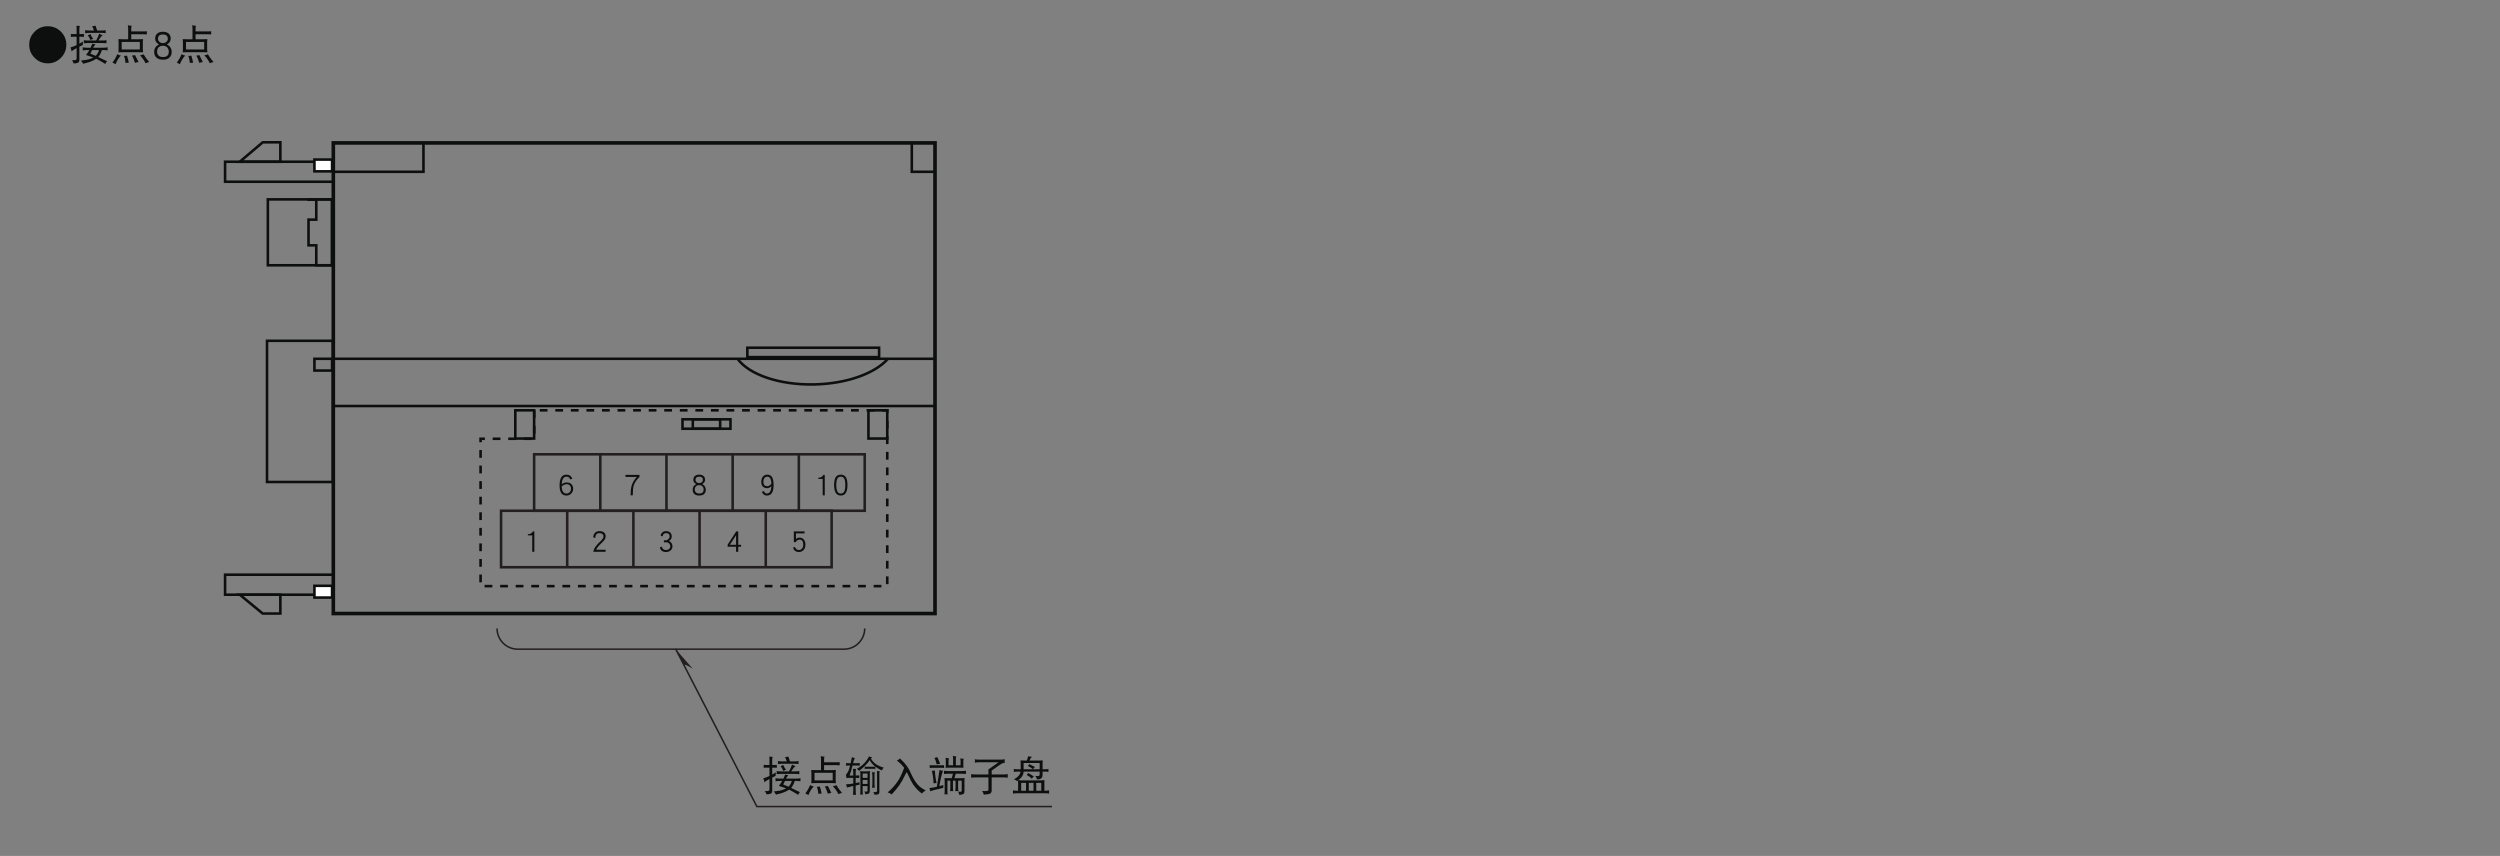 <?xml version="1.0" encoding="UTF-8"?>
<svg xmlns="http://www.w3.org/2000/svg" xmlns:xlink="http://www.w3.org/1999/xlink" width="481.89pt" height="164.99pt" viewBox="0 0 481.89 164.99" version="1.2">
<rect x="0" y="0" width="481.89" height="164.99" fill="#808080" stroke="none"/>
<defs>
<g>
<symbol overflow="visible" id="glyph0-0">
<path style="stroke:none;" d=""/>
</symbol>
<symbol overflow="visible" id="glyph0-1">
<path style="stroke:none;" d="M 0.438 -4.969 C 0.453 -4.875 0.469 -4.797 0.469 -4.703 C 0.469 -4.594 0.453 -4.484 0.438 -4.391 C 0.562 -4.406 0.688 -4.422 0.812 -4.422 L 1.562 -4.422 L 1.562 -2.812 C 1.172 -2.625 0.781 -2.484 0.375 -2.359 C 0.5 -2.062 0.578 -1.812 0.594 -1.594 C 0.766 -1.781 1.094 -1.984 1.562 -2.234 L 1.562 -0.203 C 1.562 -0.016 1.406 0.094 1.094 0.094 L 0.656 0.094 C 0.812 0.25 0.906 0.453 0.969 0.719 C 1.328 0.719 1.609 0.672 1.797 0.594 C 1.984 0.516 2.094 0.344 2.094 0.094 L 2.094 -2.516 C 2.281 -2.609 2.5 -2.719 2.75 -2.828 C 2.75 -2.938 2.75 -3.172 2.781 -3.516 C 2.547 -3.359 2.312 -3.203 2.094 -3.078 L 2.094 -4.422 L 2.625 -4.422 C 2.75 -4.422 2.875 -4.406 3 -4.391 C 2.969 -4.484 2.969 -4.594 2.969 -4.703 C 2.969 -4.797 2.969 -4.875 3 -4.969 C 2.875 -4.953 2.75 -4.938 2.625 -4.938 L 2.094 -4.938 L 2.094 -5.969 C 2.094 -6.172 2.125 -6.359 2.188 -6.516 C 1.938 -6.516 1.734 -6.516 1.531 -6.547 C 1.547 -6.375 1.562 -6.203 1.562 -6.047 L 1.562 -4.938 L 0.812 -4.938 C 0.688 -4.938 0.562 -4.953 0.438 -4.969 Z M 5.219 -6.547 C 4.984 -6.5 4.766 -6.469 4.562 -6.453 C 4.672 -6.219 4.797 -5.953 4.906 -5.625 L 4 -5.625 C 3.734 -5.625 3.453 -5.641 3.188 -5.703 C 3.203 -5.594 3.219 -5.484 3.219 -5.391 C 3.219 -5.281 3.203 -5.188 3.188 -5.109 C 3.453 -5.141 3.734 -5.172 4 -5.172 L 6.375 -5.172 C 6.641 -5.172 6.906 -5.141 7.188 -5.109 C 7.156 -5.188 7.156 -5.281 7.156 -5.391 C 7.156 -5.484 7.156 -5.594 7.188 -5.703 C 6.906 -5.641 6.641 -5.625 6.375 -5.625 L 5.516 -5.625 C 5.406 -5.953 5.297 -6.25 5.219 -6.547 Z M 4.219 -4.938 C 4.078 -4.844 3.906 -4.781 3.719 -4.734 C 3.906 -4.453 4.094 -4.125 4.25 -3.766 C 4.406 -3.891 4.562 -3.969 4.75 -4.016 C 4.516 -4.328 4.344 -4.641 4.219 -4.938 Z M 5.906 -5.016 C 5.781 -4.594 5.578 -4.156 5.328 -3.703 L 3.75 -3.703 C 3.469 -3.703 3.203 -3.719 2.938 -3.766 C 2.953 -3.641 2.969 -3.547 2.969 -3.453 C 2.969 -3.359 2.953 -3.25 2.938 -3.172 C 3.203 -3.203 3.469 -3.219 3.75 -3.219 L 6.531 -3.219 C 6.797 -3.219 7.062 -3.203 7.328 -3.172 C 7.312 -3.25 7.312 -3.359 7.312 -3.453 C 7.312 -3.547 7.312 -3.641 7.328 -3.766 C 7.062 -3.719 6.797 -3.703 6.531 -3.703 L 5.75 -3.703 C 6.062 -4.188 6.328 -4.531 6.594 -4.734 C 6.406 -4.766 6.172 -4.859 5.906 -5.016 Z M 4.594 -3.109 C 4.484 -2.797 4.375 -2.547 4.266 -2.312 L 3.531 -2.312 C 3.25 -2.312 2.984 -2.344 2.719 -2.391 C 2.734 -2.266 2.75 -2.172 2.75 -2.078 C 2.75 -1.969 2.734 -1.875 2.719 -1.797 C 2.984 -1.828 3.25 -1.859 3.531 -1.859 L 4.016 -1.859 C 3.891 -1.641 3.688 -1.328 3.375 -0.906 C 3.891 -0.75 4.359 -0.578 4.766 -0.438 C 4.609 -0.359 4.469 -0.266 4.281 -0.203 C 3.844 -0.031 3.203 0.094 2.375 0.172 C 2.562 0.359 2.719 0.547 2.812 0.781 C 3.531 0.625 4.156 0.438 4.688 0.188 C 4.922 0.078 5.141 -0.047 5.328 -0.188 C 5.438 -0.141 5.547 -0.078 5.641 -0.031 C 6.25 0.297 6.734 0.594 7.094 0.828 C 7.156 0.641 7.266 0.469 7.438 0.297 C 6.859 0.016 6.281 -0.266 5.734 -0.516 C 5.828 -0.609 5.922 -0.734 6 -0.875 C 6.188 -1.156 6.328 -1.484 6.438 -1.859 L 6.75 -1.859 C 7.016 -1.859 7.281 -1.828 7.562 -1.797 C 7.531 -1.875 7.531 -1.969 7.531 -2.078 C 7.531 -2.172 7.531 -2.266 7.562 -2.391 C 7.281 -2.344 7.016 -2.312 6.75 -2.312 L 4.75 -2.312 C 4.75 -2.312 4.75 -2.328 4.766 -2.344 C 4.859 -2.562 5.016 -2.766 5.219 -2.938 C 4.953 -2.984 4.75 -3.047 4.594 -3.109 Z M 5.875 -1.859 C 5.766 -1.484 5.625 -1.188 5.453 -0.984 C 5.391 -0.906 5.297 -0.828 5.219 -0.75 C 4.875 -0.891 4.547 -1.031 4.219 -1.172 C 4.328 -1.406 4.438 -1.625 4.547 -1.859 Z M 5.875 -1.859 "/>
</symbol>
<symbol overflow="visible" id="glyph0-2">
<path style="stroke:none;" d="M 1.406 -1.078 C 1.141 -0.438 0.828 0.109 0.469 0.547 C 0.672 0.625 0.859 0.734 1.062 0.891 C 1.328 0.203 1.672 -0.359 2.094 -0.797 C 1.797 -0.859 1.562 -0.953 1.406 -1.078 Z M 3.281 -0.797 C 3.172 -0.75 2.969 -0.734 2.688 -0.734 C 2.875 -0.266 2.969 0.172 2.969 0.609 C 3.125 0.594 3.359 0.578 3.625 0.578 C 3.547 0.203 3.438 -0.25 3.281 -0.797 Z M 4.812 -0.906 C 4.578 -0.828 4.391 -0.797 4.219 -0.797 C 4.453 -0.438 4.641 0.031 4.812 0.609 C 5.016 0.531 5.234 0.484 5.5 0.453 Z M 6.469 -1.047 C 6.25 -0.938 6.016 -0.875 5.781 -0.859 C 6.281 -0.297 6.641 0.203 6.844 0.688 C 7.078 0.562 7.312 0.5 7.562 0.453 C 7.094 -0.078 6.734 -0.578 6.469 -1.047 Z M 3.438 -6.656 C 3.469 -6.438 3.5 -6.219 3.5 -6.016 L 3.5 -3.938 L 2.656 -3.938 C 2.297 -3.938 1.953 -3.953 1.625 -3.969 C 1.625 -3.781 1.625 -3.594 1.656 -3.422 L 1.656 -2.047 C 1.656 -1.828 1.641 -1.625 1.625 -1.422 C 1.953 -1.438 2.297 -1.453 2.656 -1.453 L 5.328 -1.453 C 5.688 -1.453 6.031 -1.438 6.375 -1.422 C 6.344 -1.625 6.328 -1.828 6.328 -2.047 L 6.328 -3.422 C 6.328 -3.594 6.344 -3.781 6.375 -3.969 C 6.031 -3.953 5.688 -3.938 5.328 -3.938 L 4.094 -3.938 L 4.094 -4.906 L 6.312 -4.906 C 6.656 -4.906 6.922 -4.891 7.125 -4.875 C 7.094 -4.969 7.094 -5.078 7.094 -5.203 C 7.094 -5.281 7.094 -5.375 7.125 -5.484 C 6.828 -5.453 6.562 -5.453 6.312 -5.453 L 4.094 -5.453 L 4.094 -6.016 C 4.094 -6.234 4.125 -6.406 4.188 -6.547 C 3.891 -6.547 3.641 -6.578 3.438 -6.656 Z M 5.75 -1.969 L 2.25 -1.969 L 2.25 -3.422 L 5.75 -3.422 Z M 5.75 -1.969 "/>
</symbol>
<symbol overflow="visible" id="glyph0-3">
<path style="stroke:none;" d="M 0.312 -5.312 C 0.328 -5.234 0.344 -5.156 0.344 -5.078 C 0.344 -4.969 0.328 -4.875 0.312 -4.797 C 0.422 -4.812 0.531 -4.828 0.656 -4.828 L 1.109 -4.828 C 1.062 -4.594 1 -4.406 0.953 -4.25 C 0.844 -3.891 0.734 -3.641 0.625 -3.484 C 0.531 -3.297 0.422 -3.172 0.312 -3.078 C 0.344 -2.859 0.375 -2.641 0.406 -2.422 C 0.578 -2.438 0.75 -2.453 0.906 -2.453 L 1.719 -2.453 L 1.719 -1.359 C 1.266 -1.281 0.812 -1.234 0.312 -1.203 C 0.406 -1.016 0.469 -0.812 0.5 -0.594 C 0.891 -0.703 1.297 -0.797 1.719 -0.891 L 1.719 -0.078 C 1.719 0.234 1.688 0.531 1.656 0.828 C 1.75 0.812 1.844 0.797 1.938 0.797 C 2.031 0.797 2.141 0.812 2.25 0.828 C 2.203 0.531 2.188 0.234 2.188 -0.078 L 2.188 -0.984 C 2.422 -1.047 2.688 -1.094 2.938 -1.141 C 2.906 -1.219 2.906 -1.297 2.906 -1.391 C 2.906 -1.469 2.906 -1.547 2.938 -1.625 C 2.703 -1.562 2.438 -1.5 2.188 -1.453 L 2.188 -2.453 C 2.406 -2.453 2.641 -2.438 2.906 -2.422 C 2.875 -2.5 2.875 -2.578 2.875 -2.656 C 2.875 -2.766 2.875 -2.844 2.906 -2.938 C 2.641 -2.922 2.406 -2.906 2.188 -2.906 L 2.188 -3.703 C 2.188 -3.891 2.219 -4.047 2.281 -4.172 C 2.031 -4.172 1.828 -4.172 1.656 -4.203 C 1.688 -3.938 1.719 -3.672 1.719 -3.422 L 1.719 -2.906 L 1 -2.906 C 1.188 -3.375 1.391 -4.016 1.578 -4.828 L 2.656 -4.828 C 2.766 -4.828 2.875 -4.812 3 -4.797 C 2.969 -4.875 2.969 -4.969 2.969 -5.078 C 2.969 -5.156 2.969 -5.234 3 -5.312 C 2.875 -5.297 2.766 -5.281 2.656 -5.281 L 1.703 -5.281 C 1.703 -5.328 1.719 -5.406 1.734 -5.469 C 1.828 -5.859 1.922 -6.141 2.062 -6.281 C 1.812 -6.312 1.609 -6.359 1.438 -6.422 C 1.359 -6 1.281 -5.625 1.219 -5.281 L 0.656 -5.281 C 0.531 -5.281 0.422 -5.297 0.312 -5.312 Z M 4.75 -6.594 C 4.531 -6.141 4.234 -5.703 3.859 -5.297 C 3.469 -4.875 2.969 -4.5 2.406 -4.203 C 2.594 -4.062 2.75 -3.922 2.844 -3.797 C 3.688 -4.422 4.375 -5.125 4.906 -5.875 C 5.109 -5.469 5.375 -5.109 5.703 -4.844 C 5.766 -4.781 5.859 -4.703 5.969 -4.625 C 5.875 -4.609 5.781 -4.594 5.688 -4.594 L 4.219 -4.594 C 4.109 -4.594 4 -4.609 3.906 -4.625 C 3.922 -4.562 3.938 -4.484 3.938 -4.422 C 3.938 -4.328 3.922 -4.25 3.906 -4.172 C 4 -4.188 4.109 -4.203 4.219 -4.203 L 5.688 -4.203 C 5.781 -4.203 5.891 -4.188 6 -4.172 C 5.969 -4.25 5.969 -4.328 5.969 -4.422 C 5.969 -4.484 5.969 -4.547 5.984 -4.609 C 6.297 -4.375 6.719 -4.125 7.219 -3.875 C 7.297 -4.094 7.438 -4.266 7.594 -4.422 C 6.906 -4.625 6.391 -4.875 6.031 -5.141 C 5.656 -5.422 5.359 -5.766 5.125 -6.172 C 5.203 -6.266 5.281 -6.344 5.375 -6.422 C 5.141 -6.438 4.938 -6.5 4.75 -6.594 Z M 3.031 -3.766 C 3.062 -3.578 3.094 -3.406 3.094 -3.219 L 3.094 0.297 C 3.094 0.453 3.062 0.609 3.031 0.781 C 3.125 0.75 3.219 0.75 3.312 0.75 C 3.406 0.75 3.5 0.75 3.594 0.781 C 3.547 0.609 3.531 0.453 3.531 0.297 L 3.531 -0.875 L 4.469 -0.875 L 4.469 -0.047 C 4.469 0.062 4.453 0.125 4.422 0.156 C 4.391 0.188 4.312 0.203 4.219 0.203 C 4.156 0.203 4.031 0.188 3.844 0.172 C 3.953 0.328 4.031 0.5 4.062 0.719 C 4.438 0.688 4.672 0.609 4.781 0.484 C 4.859 0.422 4.906 0.266 4.906 0.062 L 4.906 -3.219 C 4.906 -3.406 4.922 -3.578 4.969 -3.766 C 4.75 -3.719 4.531 -3.703 4.312 -3.703 L 3.625 -3.703 C 3.422 -3.703 3.219 -3.719 3.031 -3.766 Z M 3.531 -1.281 L 3.531 -2.047 L 4.469 -2.047 L 4.469 -1.281 Z M 3.531 -2.453 L 3.531 -3.281 L 4.469 -3.281 L 4.469 -2.453 Z M 5.328 -3.547 C 5.375 -3.312 5.406 -3.078 5.406 -2.859 L 5.406 -1.312 C 5.406 -1.062 5.375 -0.797 5.328 -0.547 C 5.422 -0.562 5.5 -0.562 5.594 -0.562 C 5.688 -0.562 5.781 -0.562 5.875 -0.547 C 5.828 -0.797 5.812 -1.062 5.812 -1.312 L 5.812 -3.109 C 5.812 -3.266 5.844 -3.406 5.906 -3.516 C 5.688 -3.516 5.5 -3.516 5.328 -3.547 Z M 6.281 -3.766 C 6.297 -3.609 6.312 -3.484 6.312 -3.359 L 6.312 0.062 C 6.312 0.219 6.188 0.297 5.938 0.297 L 5.562 0.297 C 5.688 0.438 5.766 0.594 5.812 0.797 C 6.109 0.797 6.344 0.766 6.5 0.719 C 6.656 0.641 6.75 0.516 6.75 0.297 L 6.75 -3.281 C 6.75 -3.453 6.781 -3.594 6.844 -3.734 C 6.641 -3.734 6.453 -3.734 6.281 -3.766 Z M 6.281 -3.766 "/>
</symbol>
<symbol overflow="visible" id="glyph0-4">
<path style="stroke:none;" d="M 3.531 -4.391 C 3.109 -3.219 2.672 -2.297 2.188 -1.641 C 1.641 -0.875 1.031 -0.219 0.344 0.344 C 0.656 0.438 0.922 0.578 1.125 0.75 C 1.625 0.203 2.125 -0.375 2.562 -0.984 C 2.984 -1.578 3.375 -2.266 3.734 -3.047 C 3.844 -3.25 3.938 -3.422 4.031 -3.578 C 4.188 -3.281 4.344 -2.984 4.469 -2.688 C 4.719 -2.109 4.984 -1.594 5.281 -1.156 C 5.75 -0.469 6.312 0.109 6.969 0.578 C 7.094 0.375 7.328 0.172 7.688 -0.047 C 7.062 -0.344 6.547 -0.703 6.172 -1.125 C 5.734 -1.609 5.344 -2.234 4.984 -3 C 4.688 -3.719 4.391 -4.266 4.109 -4.656 C 3.766 -5.156 3.281 -5.656 2.719 -6.203 C 2.547 -6.016 2.344 -5.875 2.125 -5.766 C 2.609 -5.438 3.062 -5.016 3.469 -4.469 C 3.484 -4.438 3.5 -4.422 3.531 -4.391 Z M 3.531 -4.391 "/>
</symbol>
<symbol overflow="visible" id="glyph0-5">
<path style="stroke:none;" d="M 1.938 -6.453 C 1.734 -6.375 1.531 -6.328 1.375 -6.312 C 1.547 -5.984 1.688 -5.562 1.812 -5.047 C 2 -5.094 2.219 -5.141 2.469 -5.172 Z M 0.438 -4.906 C 0.453 -4.812 0.469 -4.734 0.469 -4.625 C 0.469 -4.531 0.453 -4.453 0.438 -4.359 C 0.562 -4.375 0.688 -4.391 0.812 -4.391 L 2.875 -4.391 C 2.984 -4.391 3.125 -4.375 3.25 -4.359 C 3.219 -4.453 3.219 -4.531 3.219 -4.625 C 3.219 -4.734 3.219 -4.812 3.25 -4.906 C 3.125 -4.891 2.984 -4.875 2.875 -4.875 L 0.812 -4.875 C 0.688 -4.875 0.562 -4.891 0.438 -4.906 Z M 1.469 -3.859 C 1.281 -3.828 1.078 -3.828 0.875 -3.828 C 1.078 -2.953 1.188 -2.141 1.188 -1.391 C 1.391 -1.422 1.578 -1.453 1.781 -1.453 C 1.578 -2.344 1.484 -3.156 1.469 -3.859 Z M 2.344 -3.969 C 2.156 -2.656 1.984 -1.578 1.828 -0.734 C 1.375 -0.625 0.891 -0.547 0.406 -0.484 C 0.5 -0.234 0.547 -0.031 0.562 0.141 C 0.922 -0.016 1.75 -0.219 3.062 -0.516 C 3.062 -0.609 3.062 -0.797 3.094 -1.078 C 2.828 -0.984 2.578 -0.922 2.312 -0.859 C 2.547 -2.234 2.781 -3.219 3.031 -3.828 C 2.75 -3.844 2.516 -3.891 2.344 -3.969 Z M 4.906 -6.703 C 4.938 -6.5 4.969 -6.297 4.969 -6.109 L 4.969 -4.875 L 4.094 -4.875 L 4.094 -5.859 C 4.094 -5.969 4.125 -6.094 4.188 -6.219 C 3.938 -6.234 3.703 -6.266 3.5 -6.312 C 3.531 -6.188 3.562 -6.047 3.562 -5.906 L 3.562 -4.859 C 3.562 -4.703 3.531 -4.531 3.5 -4.391 C 3.688 -4.406 3.859 -4.422 4.062 -4.422 L 6.5 -4.422 C 6.641 -4.422 6.812 -4.406 6.969 -4.391 C 6.938 -4.547 6.938 -4.719 6.938 -4.875 L 6.938 -5.656 C 6.938 -5.844 6.953 -5.984 7.031 -6.141 C 6.75 -6.141 6.531 -6.172 6.328 -6.203 C 6.375 -6.062 6.406 -5.922 6.406 -5.797 L 6.406 -4.875 L 5.5 -4.875 L 5.5 -6.109 C 5.5 -6.312 5.531 -6.469 5.594 -6.594 C 5.312 -6.594 5.094 -6.625 4.906 -6.703 Z M 3.188 -3.828 C 3.203 -3.719 3.219 -3.609 3.219 -3.516 C 3.219 -3.406 3.203 -3.297 3.188 -3.203 C 3.469 -3.234 3.766 -3.25 4.062 -3.25 L 4.938 -3.25 L 4.703 -2.391 L 3.906 -2.391 C 3.703 -2.391 3.5 -2.391 3.312 -2.422 C 3.328 -2.141 3.344 -1.875 3.344 -1.594 L 3.344 0.141 C 3.344 0.344 3.328 0.547 3.312 0.75 C 3.406 0.719 3.5 0.719 3.594 0.719 C 3.688 0.719 3.797 0.719 3.906 0.75 C 3.875 0.547 3.875 0.344 3.875 0.141 L 3.875 -1.906 L 4.438 -1.906 L 4.438 -0.703 C 4.438 -0.422 4.406 -0.156 4.375 0.125 C 4.469 0.094 4.578 0.094 4.688 0.094 C 4.781 0.094 4.891 0.094 5 0.125 C 4.953 -0.156 4.938 -0.422 4.938 -0.703 L 4.938 -1.906 L 5.438 -1.906 L 5.438 -0.703 C 5.438 -0.422 5.406 -0.156 5.375 0.125 C 5.469 0.094 5.578 0.094 5.688 0.094 C 5.781 0.094 5.891 0.094 6 0.125 C 5.953 -0.156 5.938 -0.422 5.938 -0.703 L 5.938 -1.906 L 6.625 -1.906 L 6.625 -0.078 C 6.625 0.141 6.547 0.234 6.406 0.234 C 6.266 0.234 6.109 0.219 5.938 0.203 C 6.062 0.438 6.141 0.641 6.156 0.828 C 6.391 0.828 6.609 0.781 6.844 0.703 C 7.047 0.609 7.156 0.469 7.156 0.234 L 7.156 -1.594 C 7.156 -1.875 7.156 -2.141 7.188 -2.422 C 6.984 -2.391 6.781 -2.391 6.594 -2.391 L 5.234 -2.391 L 5.469 -3.25 L 6.594 -3.25 C 6.875 -3.25 7.172 -3.234 7.469 -3.203 C 7.438 -3.297 7.438 -3.406 7.438 -3.516 C 7.438 -3.609 7.438 -3.719 7.469 -3.828 C 7.172 -3.781 6.875 -3.766 6.594 -3.766 L 4.062 -3.766 C 3.766 -3.766 3.469 -3.781 3.188 -3.828 Z M 3.188 -3.828 "/>
</symbol>
<symbol overflow="visible" id="glyph0-6">
<path style="stroke:none;" d="M 1.156 -6.047 C 1.172 -5.922 1.188 -5.828 1.188 -5.734 C 1.188 -5.609 1.172 -5.5 1.156 -5.391 C 1.406 -5.422 1.641 -5.453 1.906 -5.453 L 5.719 -5.453 L 3.781 -4.078 L 3.781 -3.109 L 1.406 -3.109 C 1.078 -3.109 0.75 -3.125 0.438 -3.172 C 0.453 -3.047 0.469 -2.938 0.469 -2.828 C 0.469 -2.703 0.453 -2.594 0.438 -2.484 C 0.75 -2.516 1.078 -2.547 1.406 -2.547 L 3.781 -2.547 L 3.781 -0.109 C 3.781 0.031 3.516 0.094 3.031 0.094 C 2.922 0.094 2.766 0.078 2.562 0.062 C 2.734 0.312 2.828 0.547 2.875 0.781 C 3.562 0.75 3.984 0.672 4.125 0.562 C 4.297 0.453 4.406 0.266 4.406 0.031 L 4.406 -2.547 L 6.562 -2.547 C 6.875 -2.547 7.203 -2.516 7.531 -2.484 C 7.5 -2.594 7.5 -2.703 7.5 -2.828 C 7.5 -2.938 7.5 -3.047 7.531 -3.172 C 7.203 -3.125 6.875 -3.109 6.562 -3.109 L 4.406 -3.109 L 4.406 -3.859 C 5.5 -4.641 6.156 -5.094 6.359 -5.203 C 6.5 -5.281 6.703 -5.328 6.938 -5.359 C 6.906 -5.484 6.906 -5.594 6.906 -5.734 C 6.906 -5.828 6.906 -5.922 6.938 -6.047 C 6.641 -5.984 6.344 -5.969 6.062 -5.969 L 1.906 -5.969 C 1.641 -5.969 1.406 -5.984 1.156 -6.047 Z M 1.156 -6.047 "/>
</symbol>
<symbol overflow="visible" id="glyph0-7">
<path style="stroke:none;" d="M 3.438 -6.625 L 3.203 -5.797 L 2.594 -5.797 C 2.391 -5.797 2.172 -5.797 1.969 -5.828 C 1.984 -5.5 2 -5.172 2 -4.859 L 2 -4.109 L 1.406 -4.109 C 1.141 -4.109 0.891 -4.125 0.656 -4.172 C 0.672 -4.078 0.688 -3.969 0.688 -3.875 C 0.688 -3.781 0.672 -3.703 0.656 -3.594 C 0.891 -3.641 1.141 -3.656 1.406 -3.656 L 1.969 -3.656 C 1.938 -3.453 1.875 -3.25 1.766 -3.094 C 1.594 -2.766 1.234 -2.469 0.688 -2.172 C 0.953 -2.094 1.156 -1.969 1.281 -1.828 C 1.344 -1.859 1.406 -1.906 1.469 -1.953 C 1.484 -1.797 1.5 -1.641 1.5 -1.484 L 1.5 0.031 L 1.375 0.031 C 1.078 0.031 0.781 0 0.5 -0.047 C 0.516 0.062 0.531 0.172 0.531 0.266 C 0.531 0.375 0.516 0.484 0.5 0.578 C 0.781 0.531 1.078 0.516 1.375 0.516 L 6.625 0.516 C 6.906 0.516 7.203 0.531 7.5 0.578 C 7.469 0.484 7.469 0.375 7.469 0.266 C 7.469 0.172 7.469 0.062 7.5 -0.047 C 7.203 0 6.906 0.031 6.625 0.031 L 6.562 0.031 L 6.562 -1.484 C 6.562 -1.656 6.562 -1.828 6.594 -2.016 C 6.375 -1.984 6.156 -1.969 5.938 -1.969 L 2.125 -1.969 C 1.922 -1.969 1.734 -1.984 1.531 -2 C 1.766 -2.172 1.984 -2.391 2.188 -2.625 C 2.422 -2.922 2.547 -3.266 2.562 -3.656 L 5.656 -3.656 L 5.656 -3.141 C 5.656 -2.906 5.531 -2.797 5.312 -2.797 C 5.234 -2.797 5.078 -2.797 4.812 -2.828 C 4.984 -2.609 5.094 -2.391 5.125 -2.141 C 5.609 -2.141 5.938 -2.266 6.094 -2.516 C 6.172 -2.625 6.219 -2.812 6.219 -3.109 L 6.219 -3.656 L 6.625 -3.656 C 6.875 -3.656 7.125 -3.641 7.375 -3.594 C 7.344 -3.703 7.328 -3.781 7.328 -3.875 C 7.328 -3.969 7.344 -4.078 7.375 -4.172 C 7.125 -4.125 6.875 -4.109 6.625 -4.109 L 6.219 -4.109 L 6.219 -4.859 C 6.219 -5.172 6.219 -5.5 6.25 -5.828 C 6.047 -5.797 5.828 -5.797 5.625 -5.797 L 3.688 -5.797 C 3.812 -6.109 3.984 -6.359 4.188 -6.516 C 3.891 -6.531 3.641 -6.562 3.438 -6.625 Z M 2.094 0.031 L 2.094 -1.484 L 3.031 -1.484 L 3.031 0.031 Z M 3.562 0.031 L 3.562 -1.484 L 4.469 -1.484 L 4.469 0.031 Z M 5 0.031 L 5 -1.484 L 5.969 -1.484 L 5.969 0.031 Z M 2.562 -4.109 L 2.562 -5.312 L 5.656 -5.312 L 5.656 -4.109 Z M 3.656 -5.109 C 3.562 -4.922 3.469 -4.812 3.375 -4.734 C 3.781 -4.547 4.109 -4.344 4.375 -4.109 C 4.438 -4.234 4.562 -4.375 4.75 -4.547 C 4.312 -4.781 3.953 -4.969 3.656 -5.109 Z M 3.438 -3.391 C 3.344 -3.203 3.25 -3.094 3.156 -3.016 C 3.562 -2.797 3.891 -2.562 4.156 -2.281 C 4.219 -2.422 4.359 -2.562 4.531 -2.734 C 4.109 -3.016 3.734 -3.219 3.438 -3.391 Z M 3.438 -3.391 "/>
</symbol>
<symbol overflow="visible" id="glyph0-8">
<path style="stroke:none;" d="M 7.578 -2.875 C 7.578 -3.875 7.219 -4.719 6.531 -5.406 C 5.828 -6.109 4.984 -6.453 4 -6.453 C 3.016 -6.453 2.156 -6.109 1.469 -5.406 C 0.766 -4.719 0.422 -3.875 0.422 -2.875 C 0.422 -1.891 0.766 -1.047 1.469 -0.359 C 2.156 0.344 3.016 0.703 4 0.703 C 4.984 0.703 5.828 0.344 6.531 -0.359 C 7.219 -1.047 7.578 -1.891 7.578 -2.875 Z M 7.578 -2.875 "/>
</symbol>
<symbol overflow="visible" id="glyph0-9">
<path style="stroke:none;" d="M 3.891 -1.5 C 3.891 -2.141 3.578 -2.625 2.969 -2.953 C 3.453 -3.203 3.703 -3.578 3.703 -4.078 C 3.703 -4.484 3.562 -4.812 3.297 -5.047 C 3.031 -5.266 2.656 -5.391 2.203 -5.391 C 1.734 -5.391 1.375 -5.266 1.109 -5.047 C 0.828 -4.812 0.703 -4.484 0.703 -4.078 C 0.703 -3.578 0.938 -3.203 1.438 -2.953 C 0.812 -2.625 0.516 -2.141 0.516 -1.5 C 0.516 -1.047 0.656 -0.672 0.953 -0.406 C 1.25 -0.125 1.672 0 2.219 0 C 2.75 0 3.156 -0.125 3.453 -0.406 C 3.75 -0.656 3.891 -1.031 3.891 -1.5 Z M 3.141 -4.031 C 3.141 -3.797 3.062 -3.594 2.875 -3.438 C 2.703 -3.281 2.469 -3.203 2.203 -3.203 C 1.938 -3.203 1.719 -3.281 1.531 -3.438 C 1.344 -3.594 1.25 -3.797 1.25 -4.031 C 1.25 -4.578 1.562 -4.859 2.203 -4.859 C 2.828 -4.859 3.141 -4.578 3.141 -4.031 Z M 3.328 -1.531 C 3.328 -0.859 2.953 -0.516 2.219 -0.516 C 1.828 -0.516 1.531 -0.609 1.344 -0.828 C 1.156 -1 1.078 -1.234 1.078 -1.531 C 1.078 -1.906 1.172 -2.188 1.375 -2.391 C 1.578 -2.578 1.844 -2.688 2.188 -2.688 C 2.531 -2.688 2.812 -2.578 3.016 -2.391 C 3.219 -2.188 3.328 -1.906 3.328 -1.531 Z M 3.328 -1.531 "/>
</symbol>
<symbol overflow="visible" id="glyph1-0">
<path style="stroke:none;" d=""/>
</symbol>
<symbol overflow="visible" id="glyph1-1">
<path style="stroke:none;" d="M 3 -3.594 L 3 -3.984 L 0.297 -3.984 L 0.297 -3.594 L 2.484 -3.594 C 1.984 -3.047 1.656 -2.484 1.484 -1.906 C 1.344 -1.453 1.281 -0.844 1.281 -0.047 L 1.703 -0.047 C 1.703 -0.906 1.766 -1.547 1.891 -1.953 C 2.062 -2.484 2.438 -3.047 3 -3.594 Z M 3 -3.594 "/>
</symbol>
<symbol overflow="visible" id="glyph1-2">
<path style="stroke:none;" d="M 2.922 -1.125 C 2.922 -1.609 2.688 -1.969 2.219 -2.219 C 2.594 -2.406 2.781 -2.688 2.781 -3.047 C 2.781 -3.359 2.672 -3.609 2.469 -3.781 C 2.266 -3.953 2 -4.031 1.656 -4.031 C 1.297 -4.031 1.031 -3.953 0.828 -3.781 C 0.625 -3.609 0.516 -3.359 0.516 -3.047 C 0.516 -2.688 0.703 -2.406 1.078 -2.219 C 0.609 -1.969 0.391 -1.609 0.391 -1.125 C 0.391 -0.781 0.484 -0.5 0.719 -0.297 C 0.938 -0.094 1.25 0 1.656 0 C 2.062 0 2.375 -0.094 2.594 -0.297 C 2.812 -0.5 2.922 -0.781 2.922 -1.125 Z M 2.359 -3.031 C 2.359 -2.844 2.297 -2.688 2.156 -2.578 C 2.016 -2.453 1.859 -2.406 1.656 -2.406 C 1.453 -2.406 1.281 -2.453 1.156 -2.578 C 1.016 -2.688 0.938 -2.844 0.938 -3.031 C 0.938 -3.438 1.172 -3.641 1.656 -3.641 C 2.125 -3.641 2.359 -3.438 2.359 -3.031 Z M 2.5 -1.156 C 2.5 -0.641 2.219 -0.391 1.656 -0.391 C 1.375 -0.391 1.141 -0.469 1 -0.625 C 0.875 -0.75 0.797 -0.938 0.797 -1.156 C 0.797 -1.422 0.875 -1.641 1.031 -1.781 C 1.188 -1.938 1.391 -2.016 1.641 -2.016 C 1.891 -2.016 2.109 -1.938 2.266 -1.781 C 2.422 -1.641 2.5 -1.422 2.5 -1.156 Z M 2.5 -1.156 "/>
</symbol>
<symbol overflow="visible" id="glyph1-3">
<path style="stroke:none;" d="M 2.969 -1.312 C 2.969 -1.672 2.859 -1.969 2.641 -2.188 C 2.422 -2.422 2.109 -2.531 1.703 -2.531 C 1.344 -2.531 1.031 -2.406 0.75 -2.156 C 0.812 -3.141 1.109 -3.641 1.672 -3.641 C 1.875 -3.641 2.047 -3.594 2.172 -3.484 C 2.25 -3.406 2.328 -3.281 2.406 -3.109 L 2.812 -3.25 C 2.609 -3.766 2.219 -4.031 1.672 -4.031 C 0.781 -4.031 0.344 -3.344 0.344 -1.938 C 0.344 -0.641 0.781 0 1.672 0 C 2.062 0 2.391 -0.141 2.641 -0.438 C 2.859 -0.688 2.969 -0.984 2.969 -1.312 Z M 2.547 -1.312 C 2.547 -1.078 2.469 -0.859 2.328 -0.688 C 2.156 -0.484 1.938 -0.391 1.672 -0.391 C 1.094 -0.391 0.797 -0.828 0.75 -1.719 C 0.844 -1.844 0.969 -1.953 1.156 -2.047 C 1.344 -2.141 1.531 -2.188 1.703 -2.188 C 1.969 -2.188 2.172 -2.109 2.328 -1.938 C 2.469 -1.781 2.547 -1.578 2.547 -1.312 Z M 2.547 -1.312 "/>
</symbol>
<symbol overflow="visible" id="glyph1-4">
<path style="stroke:none;" d="M 2.844 -1.984 C 2.844 -2.609 2.766 -3.078 2.625 -3.406 C 2.438 -3.828 2.094 -4.031 1.625 -4.031 C 1.25 -4.031 0.953 -3.891 0.75 -3.609 C 0.562 -3.344 0.469 -3.031 0.469 -2.641 C 0.469 -2.25 0.562 -1.953 0.766 -1.75 C 0.969 -1.531 1.234 -1.422 1.578 -1.422 C 1.906 -1.422 2.172 -1.547 2.422 -1.812 C 2.359 -0.859 2.078 -0.391 1.547 -0.391 C 1.281 -0.391 1.094 -0.547 0.953 -0.875 L 0.578 -0.703 C 0.656 -0.516 0.766 -0.359 0.906 -0.234 C 1.094 -0.078 1.297 0 1.547 0 C 2.406 0 2.844 -0.656 2.844 -1.984 Z M 2.422 -2.297 C 2.188 -1.969 1.922 -1.812 1.625 -1.812 C 1.125 -1.812 0.875 -2.094 0.875 -2.641 C 0.875 -2.938 0.938 -3.188 1.078 -3.375 C 1.219 -3.547 1.391 -3.641 1.625 -3.641 C 2.125 -3.641 2.391 -3.203 2.422 -2.297 Z M 2.422 -2.297 "/>
</symbol>
<symbol overflow="visible" id="glyph1-5">
<path style="stroke:none;" d="M 1.859 -0.047 L 1.859 -3.984 L 1.562 -3.984 C 1.5 -3.797 1.359 -3.656 1.172 -3.562 C 1 -3.484 0.828 -3.438 0.656 -3.438 L 0.609 -3.438 L 0.609 -3.203 L 1.453 -3.203 L 1.453 -0.047 Z M 1.859 -0.047 "/>
</symbol>
<symbol overflow="visible" id="glyph1-6">
<path style="stroke:none;" d="M 2.938 -2.031 C 2.938 -2.688 2.844 -3.172 2.656 -3.5 C 2.438 -3.859 2.109 -4.031 1.656 -4.031 C 1.188 -4.031 0.859 -3.859 0.641 -3.5 C 0.453 -3.172 0.359 -2.688 0.359 -2.031 C 0.359 -0.672 0.797 0 1.656 0 C 2.5 0 2.938 -0.672 2.938 -2.031 Z M 2.516 -2.031 C 2.516 -1.438 2.438 -1.016 2.297 -0.75 C 2.141 -0.516 1.938 -0.391 1.656 -0.391 C 1.359 -0.391 1.141 -0.516 1.016 -0.75 C 0.859 -1.016 0.781 -1.438 0.781 -2.031 C 0.781 -2.625 0.859 -3.047 1.016 -3.297 C 1.141 -3.531 1.359 -3.641 1.656 -3.641 C 1.938 -3.641 2.156 -3.531 2.297 -3.297 C 2.438 -3.047 2.516 -2.625 2.516 -2.031 Z M 2.516 -2.031 "/>
</symbol>
<symbol overflow="visible" id="glyph1-7">
<path style="stroke:none;" d="M 2.859 -3.047 C 2.859 -3.359 2.734 -3.594 2.531 -3.781 C 2.297 -3.953 2.016 -4.031 1.641 -4.031 C 1.297 -4.031 1.016 -3.938 0.812 -3.719 C 0.609 -3.5 0.484 -3.219 0.438 -2.859 L 0.844 -2.703 C 0.875 -3.328 1.141 -3.641 1.641 -3.641 C 1.906 -3.641 2.109 -3.578 2.25 -3.469 C 2.375 -3.359 2.438 -3.203 2.438 -3.047 C 2.438 -2.859 2.375 -2.688 2.25 -2.516 C 2.141 -2.359 1.953 -2.156 1.656 -1.891 C 1.328 -1.578 1.078 -1.297 0.906 -1.047 C 0.688 -0.75 0.547 -0.406 0.453 -0.047 L 2.844 -0.047 L 2.844 -0.438 L 1.031 -0.438 C 1.141 -0.75 1.438 -1.141 1.938 -1.609 C 2.234 -1.891 2.453 -2.109 2.578 -2.281 C 2.766 -2.531 2.859 -2.797 2.859 -3.047 Z M 2.859 -3.047 "/>
</symbol>
<symbol overflow="visible" id="glyph1-8">
<path style="stroke:none;" d="M 2.875 -1.109 C 2.875 -1.344 2.812 -1.547 2.688 -1.734 C 2.562 -1.922 2.391 -2.062 2.188 -2.125 C 2.547 -2.328 2.734 -2.609 2.734 -3 C 2.734 -3.312 2.641 -3.562 2.453 -3.75 C 2.25 -3.938 1.984 -4.031 1.656 -4.031 C 1.344 -4.031 1.094 -3.953 0.906 -3.766 C 0.734 -3.609 0.625 -3.391 0.578 -3.141 L 0.969 -3.016 C 1.031 -3.438 1.266 -3.641 1.656 -3.641 C 2.094 -3.641 2.328 -3.438 2.328 -3 C 2.328 -2.828 2.25 -2.656 2.094 -2.516 C 1.938 -2.344 1.781 -2.266 1.625 -2.266 L 1.219 -2.266 L 1.219 -1.875 L 1.688 -1.875 C 1.906 -1.875 2.078 -1.797 2.234 -1.656 C 2.375 -1.5 2.453 -1.312 2.453 -1.109 C 2.453 -0.906 2.375 -0.734 2.219 -0.594 C 2.062 -0.453 1.859 -0.391 1.625 -0.391 C 1.188 -0.391 0.922 -0.609 0.828 -1.047 L 0.438 -0.906 C 0.562 -0.297 0.969 0 1.625 0 C 1.969 0 2.266 -0.109 2.516 -0.312 C 2.75 -0.516 2.875 -0.781 2.875 -1.109 Z M 2.875 -1.109 "/>
</symbol>
<symbol overflow="visible" id="glyph1-9">
<path style="stroke:none;" d="M 2.953 -1.016 L 2.953 -1.391 L 2.406 -1.391 L 2.406 -3.984 L 2.016 -3.984 L 0.359 -1.422 L 0.359 -1.016 L 1.984 -1.016 L 1.984 -0.047 L 2.406 -0.047 L 2.406 -1.016 Z M 1.984 -1.391 L 0.781 -1.391 L 1.984 -3.234 Z M 1.984 -1.391 "/>
</symbol>
<symbol overflow="visible" id="glyph1-10">
<path style="stroke:none;" d="M 2.859 -1.422 C 2.859 -1.844 2.75 -2.172 2.547 -2.406 C 2.344 -2.656 2.062 -2.781 1.719 -2.781 C 1.422 -2.781 1.188 -2.688 1.031 -2.5 L 1.031 -3.594 L 2.688 -3.594 L 2.688 -3.984 L 0.625 -3.984 L 0.625 -1.906 L 1 -1.906 C 1.156 -2.219 1.391 -2.391 1.719 -2.391 C 2.203 -2.391 2.438 -2.062 2.438 -1.422 C 2.438 -1.094 2.359 -0.828 2.172 -0.641 C 2.016 -0.469 1.828 -0.391 1.594 -0.391 C 1.234 -0.391 0.984 -0.594 0.828 -0.984 L 0.453 -0.828 C 0.656 -0.266 1.031 0 1.594 0 C 1.938 0 2.234 -0.125 2.484 -0.359 C 2.734 -0.625 2.859 -0.984 2.859 -1.422 Z M 2.859 -1.422 "/>
</symbol>
</g>
</defs>
<g id="surface1">
<path style="fill:none;stroke-width:3;stroke-linecap:butt;stroke-linejoin:miter;stroke:rgb(13.73%,12.16%,12.549%);stroke-opacity:1;stroke-miterlimit:4;" d="M 958.07 438.316 C 958.07 416.202 975.926 398.346 998.04 398.346 L 1626.817 398.346 C 1648.892 398.346 1666.787 416.202 1666.787 438.316 " transform="matrix(0.1,0,0,-0.1,-0,164.966)"/>
<path style="fill:none;stroke-width:3;stroke-linecap:butt;stroke-linejoin:miter;stroke:rgb(13.73%,12.16%,12.549%);stroke-opacity:1;stroke-miterlimit:4;" d="M 1302.25 398.893 L 1458.927 94.918 L 2027.846 94.918 " transform="matrix(0.1,0,0,-0.1,-0,164.966)"/>
<path style=" stroke:none;fill-rule:nonzero;fill:rgb(13.73%,12.16%,12.549%);fill-opacity:1;" d="M 131.797 128.164 C 132.078 128.027 132.578 128.324 133.543 128.91 L 130.195 125.086 L 131.797 128.164 "/>
<g style="fill:rgb(5.446%,5.89%,5.568%);fill-opacity:1;">
  <use xlink:href="#glyph0-1" x="146.756" y="152.39"/>
  <use xlink:href="#glyph0-2" x="154.754" y="152.39"/>
  <use xlink:href="#glyph0-3" x="162.752" y="152.39"/>
  <use xlink:href="#glyph0-4" x="170.75" y="152.39"/>
  <use xlink:href="#glyph0-5" x="178.748" y="152.39"/>
  <use xlink:href="#glyph0-6" x="186.746" y="152.39"/>
  <use xlink:href="#glyph0-7" x="194.745" y="152.39"/>
</g>
<path style="fill:none;stroke-width:5;stroke-linecap:butt;stroke-linejoin:miter;stroke:rgb(5.446%,5.89%,5.568%);stroke-opacity:1;stroke-miterlimit:4;" d="M 640.068 958.084 L 1800.958 958.084 " transform="matrix(0.1,0,0,-0.1,-0,164.966)"/>
<path style="fill:none;stroke-width:5;stroke-linecap:butt;stroke-linejoin:miter;stroke:rgb(5.446%,5.89%,5.568%);stroke-opacity:1;stroke-miterlimit:4;" d="M 640.068 867.047 L 1800.958 867.047 " transform="matrix(0.1,0,0,-0.1,-0,164.966)"/>
<path style="fill:none;stroke-width:7;stroke-linecap:butt;stroke-linejoin:miter;stroke:rgb(5.446%,5.89%,5.568%);stroke-opacity:1;stroke-miterlimit:4;" d="M 642.49 467.034 L 1802.286 467.034 L 1802.286 1374.194 L 642.49 1374.194 Z M 642.49 467.034 " transform="matrix(0.1,0,0,-0.1,-0,164.966)"/>
<path style="fill:none;stroke-width:5;stroke-linecap:butt;stroke-linejoin:miter;stroke:rgb(5.446%,5.89%,5.568%);stroke-opacity:1;stroke-miterlimit:4;" d="M 816.241 1374.194 L 816.241 1318.517 L 642.217 1318.517 " transform="matrix(0.1,0,0,-0.1,-0,164.966)"/>
<path style="fill:none;stroke-width:5;stroke-linecap:butt;stroke-linejoin:miter;stroke:rgb(5.446%,5.89%,5.568%);stroke-opacity:1;stroke-miterlimit:4;" d="M 1757.55 1374.194 L 1757.55 1318.517 L 1801.075 1318.517 " transform="matrix(0.1,0,0,-0.1,-0,164.966)"/>
<path style="fill:none;stroke-width:5;stroke-linecap:butt;stroke-linejoin:miter;stroke:rgb(5.446%,5.89%,5.568%);stroke-opacity:1;stroke-miterlimit:4;" d="M 1711.484 958.005 C 1687.026 930.226 1633.302 910.182 1570.515 908.697 C 1502.335 907.095 1444.04 927.53 1421.653 958.005 " transform="matrix(0.1,0,0,-0.1,-0,164.966)"/>
<path style="fill:none;stroke-width:5;stroke-linecap:butt;stroke-linejoin:miter;stroke:rgb(5.446%,5.89%,5.568%);stroke-opacity:1;stroke-miterlimit:4;" d="M 1440.563 961.287 L 1694.527 961.287 L 1694.527 979.417 L 1440.563 979.417 Z M 1440.563 961.287 " transform="matrix(0.1,0,0,-0.1,-0,164.966)"/>
<path style="fill:none;stroke-width:5;stroke-linecap:butt;stroke-linejoin:miter;stroke:rgb(5.446%,5.89%,5.568%);stroke-opacity:1;stroke-miterlimit:4;" d="M 1673.976 804.337 L 1710.234 804.337 L 1710.234 858.764 L 1673.976 858.764 Z M 1673.976 804.337 " transform="matrix(0.1,0,0,-0.1,-0,164.966)"/>
<path style="fill:none;stroke-width:5;stroke-linecap:butt;stroke-linejoin:miter;stroke:rgb(5.446%,5.89%,5.568%);stroke-opacity:1;stroke-dasharray:15,15,15,15,15,15;stroke-miterlimit:4;" d="M 1029.766 858.764 L 1029.766 803.908 L 926.344 803.908 L 926.344 519.859 L 1710.234 519.859 L 1710.234 858.764 Z M 1029.766 858.764 " transform="matrix(0.1,0,0,-0.1,-0,164.966)"/>
<path style="fill:none;stroke-width:5;stroke-linecap:butt;stroke-linejoin:miter;stroke:rgb(5.446%,5.89%,5.568%);stroke-opacity:1;stroke-miterlimit:4;" d="M 993.274 804.337 L 1029.571 804.337 L 1029.571 858.764 L 993.274 858.764 Z M 993.274 804.337 " transform="matrix(0.1,0,0,-0.1,-0,164.966)"/>
<path style="fill:none;stroke-width:5;stroke-linecap:butt;stroke-linejoin:miter;stroke:rgb(5.446%,5.89%,5.568%);stroke-opacity:1;stroke-miterlimit:4;" d="M 1315.574 823.248 L 1388.129 823.248 L 1388.129 841.416 L 1315.574 841.416 Z M 1315.574 823.248 " transform="matrix(0.1,0,0,-0.1,-0,164.966)"/>
<path style="fill:none;stroke-width:5;stroke-linecap:butt;stroke-linejoin:miter;stroke:rgb(5.446%,5.89%,5.568%);stroke-opacity:1;stroke-miterlimit:4;" d="M 1335.422 823.248 L 1408.017 823.248 L 1408.017 841.416 L 1335.422 841.416 Z M 1335.422 823.248 " transform="matrix(0.1,0,0,-0.1,-0,164.966)"/>
<path style="fill:none;stroke-width:5;stroke-linecap:butt;stroke-linejoin:miter;stroke:rgb(5.446%,5.89%,5.568%);stroke-opacity:1;stroke-miterlimit:4;" d="M 606.076 935.383 L 640.068 935.383 L 640.068 958.084 L 606.076 958.084 Z M 606.076 935.383 " transform="matrix(0.1,0,0,-0.1,-0,164.966)"/>
<path style="fill:none;stroke-width:5;stroke-linecap:butt;stroke-linejoin:miter;stroke:rgb(5.446%,5.89%,5.568%);stroke-opacity:1;stroke-miterlimit:4;" d="M 514.688 720.607 L 641.67 720.607 L 641.67 992.74 L 514.688 992.74 Z M 514.688 720.607 " transform="matrix(0.1,0,0,-0.1,-0,164.966)"/>
<path style="fill:none;stroke-width:5;stroke-linecap:butt;stroke-linejoin:miter;stroke:rgb(5.446%,5.89%,5.568%);stroke-opacity:1;stroke-miterlimit:4;" d="M 516.29 1138.32 L 640.068 1138.32 L 640.068 1265.341 L 516.29 1265.341 Z M 516.29 1138.32 " transform="matrix(0.1,0,0,-0.1,-0,164.966)"/>
<path style="fill:none;stroke-width:5;stroke-linecap:butt;stroke-linejoin:miter;stroke:rgb(5.446%,5.89%,5.568%);stroke-opacity:1;stroke-miterlimit:4;" d="M 594.706 1265.302 L 594.706 1264.716 L 609.631 1264.716 L 609.631 1226.309 L 594.706 1226.309 L 594.706 1176.766 L 609.631 1176.766 L 609.631 1138.32 L 640.068 1138.32 L 640.068 1265.302 Z M 594.706 1265.302 " transform="matrix(0.1,0,0,-0.1,-0,164.966)"/>
<path style="fill:none;stroke-width:5;stroke-linecap:butt;stroke-linejoin:miter;stroke:rgb(5.446%,5.89%,5.568%);stroke-opacity:1;stroke-miterlimit:4;" d="M 433.849 1299.333 L 642.49 1299.333 L 642.49 1337.897 L 433.849 1337.897 Z M 433.849 1299.333 " transform="matrix(0.1,0,0,-0.1,-0,164.966)"/>
<path style="fill:none;stroke-width:5;stroke-linecap:butt;stroke-linejoin:miter;stroke:rgb(5.446%,5.89%,5.568%);stroke-opacity:1;stroke-miterlimit:4;" d="M 540.397 1337.897 L 462.176 1337.897 L 506.366 1375.327 L 540.397 1375.327 Z M 540.397 1337.897 " transform="matrix(0.1,0,0,-0.1,-0,164.966)"/>
<path style="fill:none;stroke-width:5;stroke-linecap:butt;stroke-linejoin:miter;stroke:rgb(5.446%,5.89%,5.568%);stroke-opacity:1;stroke-miterlimit:4;" d="M 433.849 503.331 L 642.49 503.331 L 642.49 541.895 L 433.849 541.895 Z M 433.849 503.331 " transform="matrix(0.1,0,0,-0.1,-0,164.966)"/>
<path style="fill:none;stroke-width:5;stroke-linecap:butt;stroke-linejoin:miter;stroke:rgb(5.446%,5.89%,5.568%);stroke-opacity:1;stroke-miterlimit:4;" d="M 540.397 503.331 L 462.176 503.331 L 506.366 467.034 L 540.397 467.034 Z M 540.397 503.331 " transform="matrix(0.1,0,0,-0.1,-0,164.966)"/>
<path style="fill-rule:nonzero;fill:rgb(100%,100%,100%);fill-opacity:1;stroke-width:5;stroke-linecap:butt;stroke-linejoin:miter;stroke:rgb(5.446%,5.89%,5.568%);stroke-opacity:1;stroke-miterlimit:4;" d="M 606.076 1319.377 L 640.068 1319.377 L 640.068 1342.077 L 606.076 1342.077 Z M 606.076 1319.377 " transform="matrix(0.1,0,0,-0.1,-0,164.966)"/>
<path style="fill-rule:nonzero;fill:rgb(100%,100%,100%);fill-opacity:1;stroke-width:5;stroke-linecap:butt;stroke-linejoin:miter;stroke:rgb(5.446%,5.89%,5.568%);stroke-opacity:1;stroke-miterlimit:4;" d="M 606.076 497.822 L 640.068 497.822 L 640.068 520.484 L 606.076 520.484 Z M 606.076 497.822 " transform="matrix(0.1,0,0,-0.1,-0,164.966)"/>
<path style="fill:none;stroke-width:5;stroke-linecap:butt;stroke-linejoin:miter;stroke:rgb(13.73%,12.16%,12.549%);stroke-opacity:1;stroke-miterlimit:4;" d="M 1539.805 665.126 L 1539.805 773.979 M 1412.236 665.126 L 1412.236 773.979 M 1157.139 665.126 L 1157.139 773.979 M 1284.668 665.126 L 1284.668 773.979 M 1029.571 773.979 L 1666.787 773.979 L 1666.787 665.126 L 1029.571 665.126 Z M 1029.571 773.979 " transform="matrix(0.1,0,0,-0.1,-0,164.966)"/>
<g style="fill:rgb(5.446%,5.89%,5.568%);fill-opacity:1;">
  <use xlink:href="#glyph1-1" x="120.268" y="95.523"/>
</g>
<g style="fill:rgb(5.446%,5.89%,5.568%);fill-opacity:1;">
  <use xlink:href="#glyph1-2" x="133.126" y="95.523"/>
</g>
<g style="fill:rgb(5.446%,5.89%,5.568%);fill-opacity:1;">
  <use xlink:href="#glyph1-3" x="107.515" y="95.523"/>
</g>
<g style="fill:rgb(5.446%,5.89%,5.568%);fill-opacity:1;">
  <use xlink:href="#glyph1-4" x="146.272" y="95.523"/>
</g>
<g style="fill:rgb(5.446%,5.89%,5.568%);fill-opacity:1;">
  <use xlink:href="#glyph1-5" x="157.12" y="95.523"/>
  <use xlink:href="#glyph1-6" x="160.419" y="95.523"/>
</g>
<path style="fill:none;stroke-width:5;stroke-linecap:butt;stroke-linejoin:miter;stroke:rgb(13.73%,12.16%,12.549%);stroke-opacity:1;stroke-miterlimit:4;" d="M 1476.04 556.273 L 1476.04 665.126 M 1348.472 556.273 L 1348.472 665.126 M 1093.335 556.273 L 1093.335 665.126 M 1220.904 556.273 L 1220.904 665.126 M 965.806 665.126 L 1603.022 665.126 L 1603.022 556.273 L 965.806 556.273 Z M 965.806 665.126 " transform="matrix(0.1,0,0,-0.1,-0,164.966)"/>
<g style="fill:rgb(5.446%,5.89%,5.568%);fill-opacity:1;">
  <use xlink:href="#glyph1-7" x="113.891" y="106.408"/>
</g>
<g style="fill:rgb(5.446%,5.89%,5.568%);fill-opacity:1;">
  <use xlink:href="#glyph1-8" x="126.75" y="106.408"/>
</g>
<g style="fill:rgb(5.446%,5.89%,5.568%);fill-opacity:1;">
  <use xlink:href="#glyph1-5" x="101.139" y="106.408"/>
</g>
<g style="fill:rgb(5.446%,5.89%,5.568%);fill-opacity:1;">
  <use xlink:href="#glyph1-9" x="139.897" y="106.408"/>
</g>
<g style="fill:rgb(5.446%,5.89%,5.568%);fill-opacity:1;">
  <use xlink:href="#glyph1-10" x="152.394" y="106.408"/>
</g>
<g style="fill:rgb(5.446%,5.89%,5.568%);fill-opacity:1;">
  <use xlink:href="#glyph0-8" x="5.209" y="11.509"/>
  <use xlink:href="#glyph0-1" x="13.207" y="11.509"/>
  <use xlink:href="#glyph0-2" x="21.205" y="11.509"/>
  <use xlink:href="#glyph0-9" x="29.204" y="11.509"/>
  <use xlink:href="#glyph0-2" x="33.603" y="11.509"/>
</g>
</g>
</svg>
